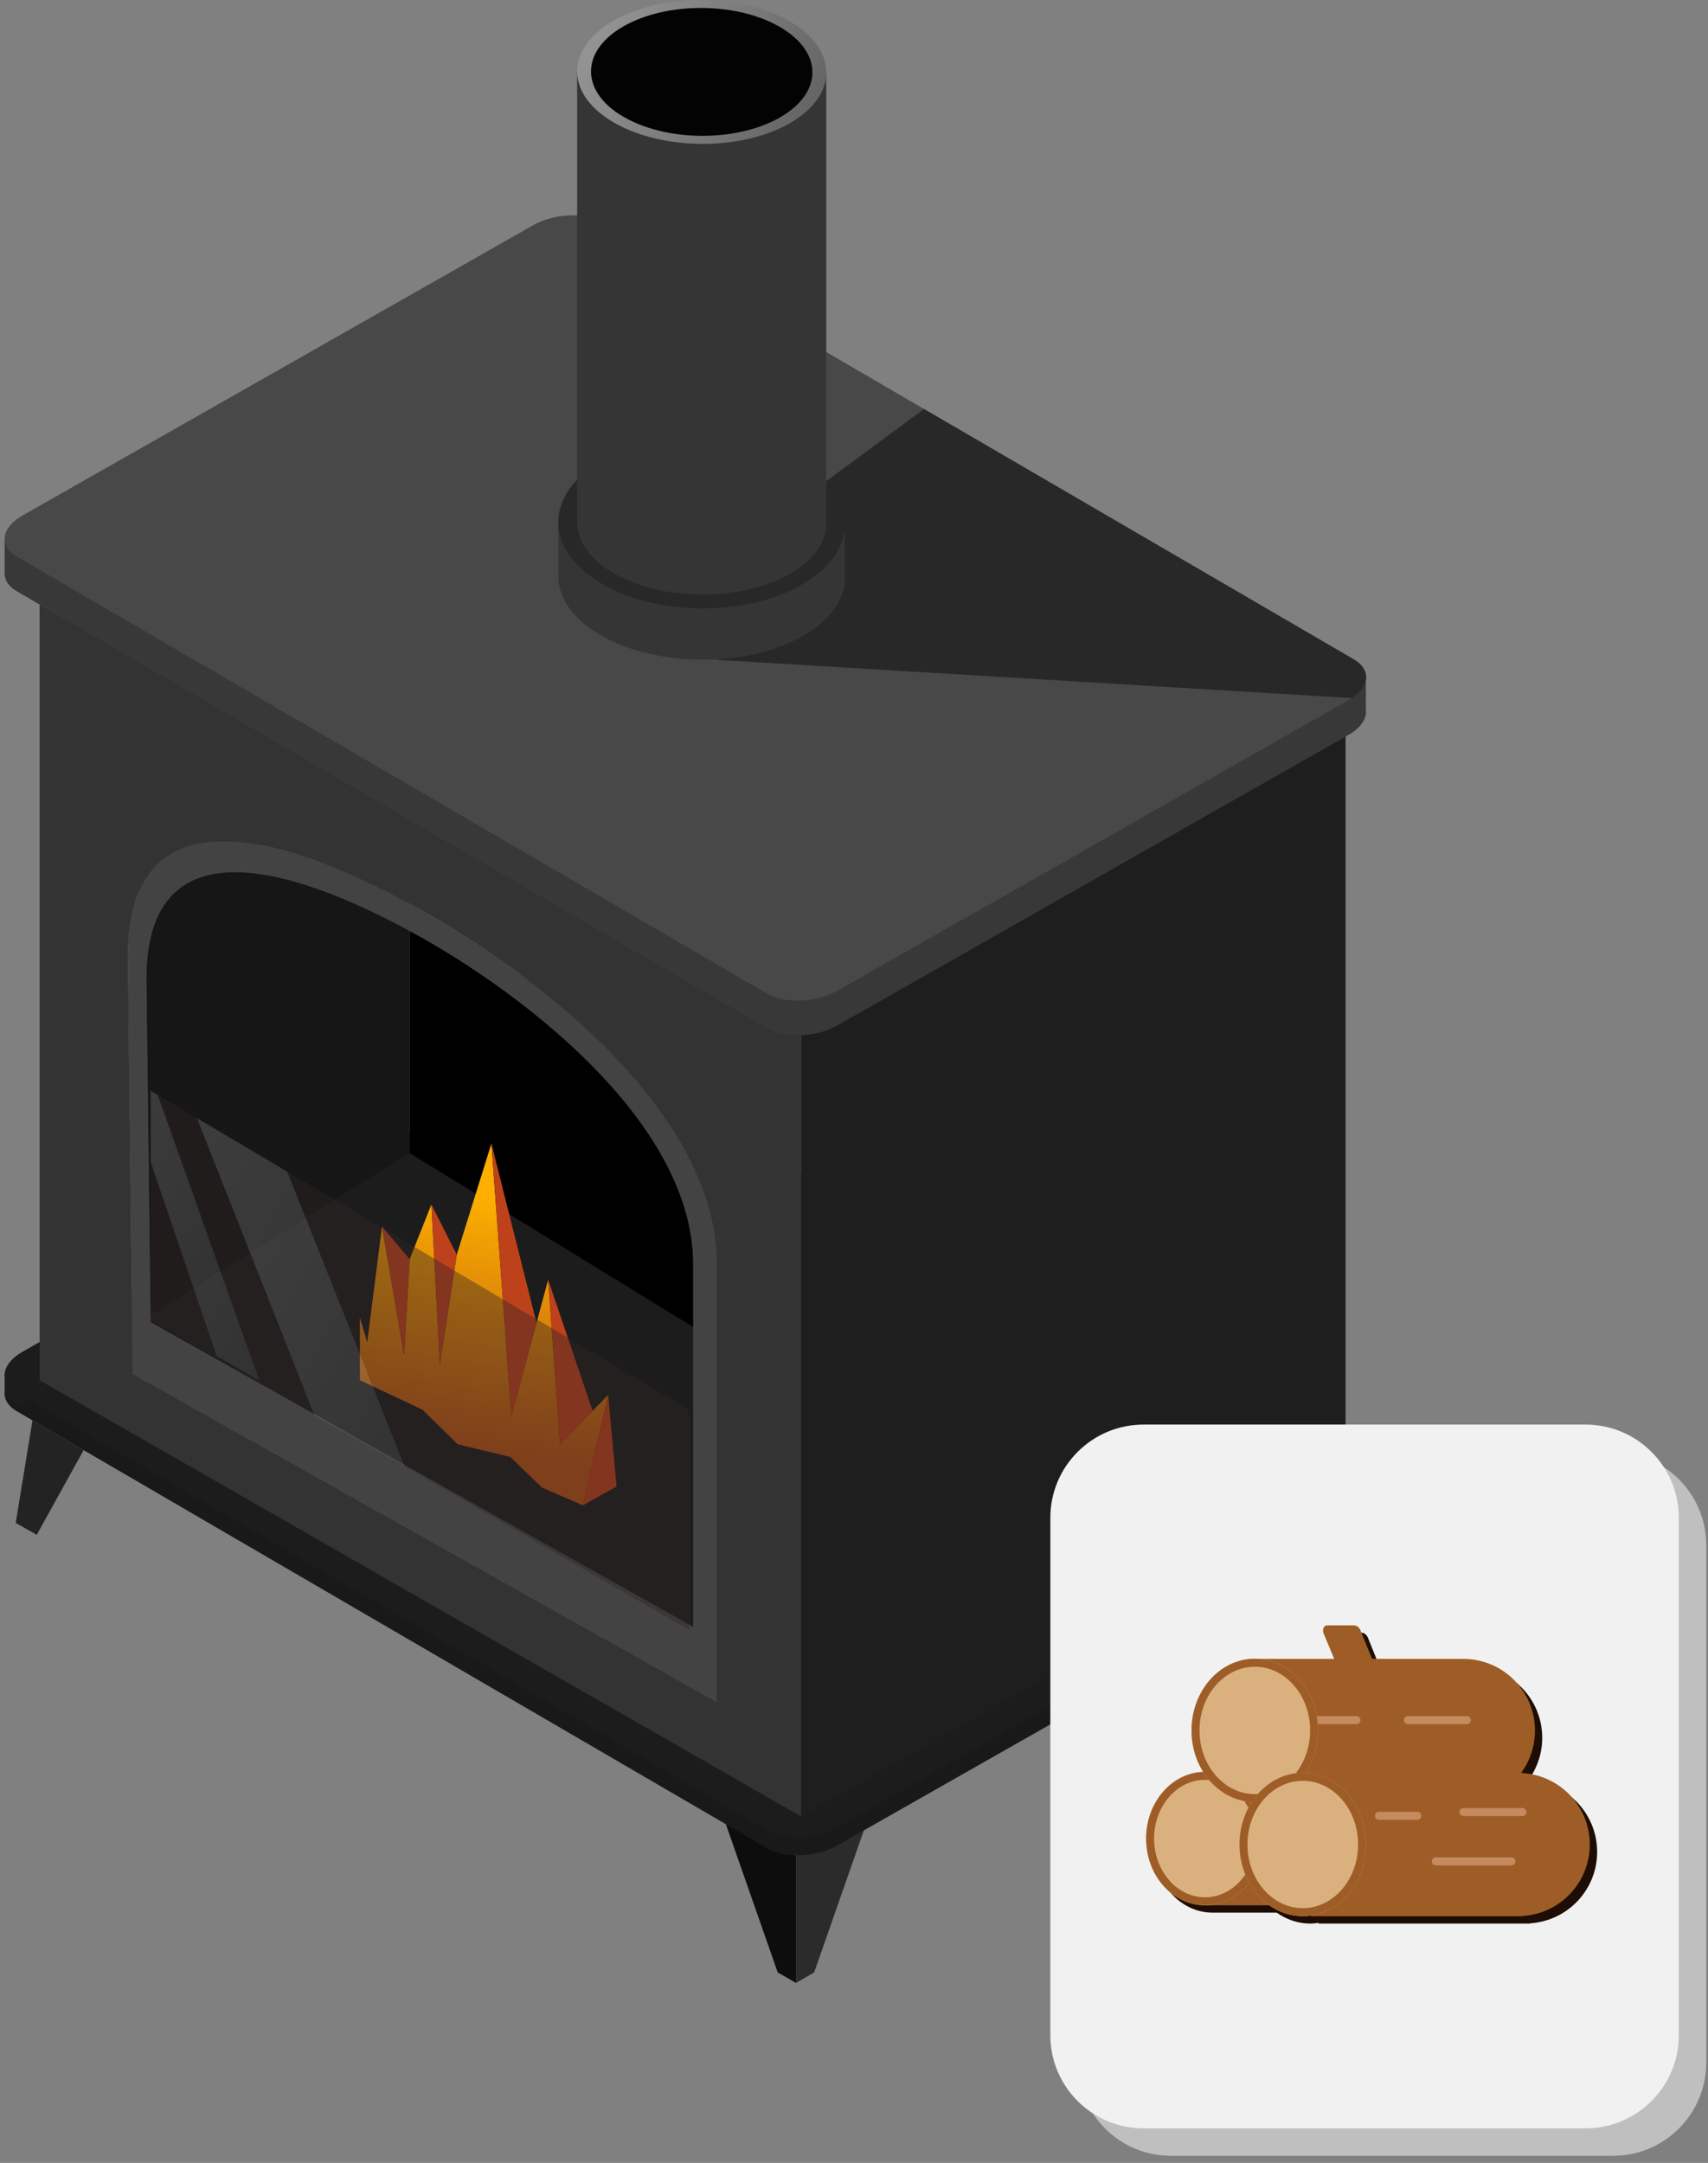 <svg width="214" height="271" viewBox="0 0 214 271" fill="none" xmlns="http://www.w3.org/2000/svg">
<rect x="0" y="0" width="214" height="271" fill="#808080" stroke="none"/>
<g clip-path="url(#clip0_768_9330)">
<path d="M90.951 228.57L97.441 247.13L99.731 248.45V232.45L90.951 228.57Z" fill="#0D0D0D"/>
<path d="M108.5 228.57L102.01 247.13L99.731 248.45V232.45L108.5 228.57Z" fill="#2B2B2B"/>
<path d="M96.11 231.57L2.11 176.82C-0.16 175.51 0.13 173.22 2.75 171.71L66.79 135.31C69.41 133.8 73.37 133.63 75.64 134.94L169.63 189.69C171.9 191 171.61 193.29 168.99 194.8L104.95 231.2C102.33 232.71 98.37 232.88 96.1 231.57H96.11Z" fill="#191919"/>
<path d="M96.11 229.27L2.11 174.52C-0.16 173.21 0.13 170.92 2.75 169.41L66.79 133.01C69.41 131.5 73.37 131.33 75.64 132.64L169.63 187.39C171.9 188.7 171.61 190.99 168.99 192.5L104.95 228.9C102.33 230.41 98.37 230.58 96.1 229.27H96.11Z" fill="#1C1C1C"/>
<path d="M51.33 144.48L18.34 165.08L17.35 101.35L51.33 111.44V144.48Z" fill="#161616"/>
<path d="M51.33 116.63V144.48L89.02 167.59V131.76L51.33 116.63Z" fill="black"/>
<path d="M4.961 75.74V172.93L100.391 227.6V129.59L4.961 75.74ZM89.811 213.27L16.601 172.16L16.031 119.81C16.031 96.15 40.651 107.01 54.261 114.87C67.871 122.73 89.811 139.65 89.811 158.36V213.27Z" fill="#333333"/>
<path d="M100.381 129.59V227.59L168.591 188.84V92.07L100.381 129.59Z" fill="#1E1E1E"/>
<path d="M54.261 114.87C40.651 107.01 16.031 96.15 16.031 119.81L16.601 172.16L89.811 213.27V158.36C89.811 139.64 67.871 122.72 54.261 114.87ZM86.861 203.85L18.871 165.67L18.341 122.64C18.341 100.67 41.211 110.75 53.851 118.05C66.491 125.35 86.861 141.06 86.861 158.45V203.86V203.85Z" fill="#434343"/>
<path d="M45.09 172.93V165.08L46.01 168.18L47.86 153.68L50.63 169.8L51.33 157.77L54.05 150.91L55.11 170.95L57.23 157.2L61.57 143.27L64.07 177.41L68.68 160.34L70.17 180.96L76.2 174.77L73.03 188.61L67.89 186.37L63.94 182.55L57.35 180.96L52.92 176.62L45.09 172.93Z" fill="url(#paint0_linear_768_9330)"/>
<path d="M47.859 153.68L51.329 157.77L50.629 169.8L47.859 153.68Z" fill="#BD411B"/>
<path d="M54.051 150.91L57.231 157.2L55.111 170.95L54.051 150.91Z" fill="#BD411B"/>
<path d="M61.57 143.27L67.22 165.74L64.07 177.41L61.57 143.27Z" fill="#BD411B"/>
<path d="M68.68 160.34L74.25 176.77L70.17 180.96L68.68 160.34Z" fill="#BD411B"/>
<path d="M76.199 174.77L77.249 186.24L73.029 188.61L76.199 174.77Z" fill="#BD411B"/>
<path d="M171.13 88.86V84.52L167.23 85.57L75.63 32.21C73.36 30.9 69.4 31.06 66.78 32.58L3.78 68.38L0.58 67.75V71.82C0.57 72.67 1.06 73.48 2.11 74.08L96.1 128.83C98.37 130.14 102.33 129.98 104.95 128.46L168.99 92.06C170.58 91.14 171.3 89.94 171.13 88.85V88.86Z" fill="#383838"/>
<path d="M96.11 124.49L2.11 69.74C-0.16 68.43 0.13 66.14 2.75 64.63L66.78 28.23C69.4 26.72 73.36 26.55 75.63 27.86L169.62 82.61C171.89 83.92 171.6 86.21 168.98 87.72L104.94 124.12C102.32 125.63 98.36 125.8 96.09 124.49H96.11Z" fill="#484848"/>
<path d="M4.071 177.96L1.971 190.81L4.601 192.3L10.481 181.69L4.071 177.96Z" fill="#232323"/>
<path d="M167.481 195.59L169.611 208.57L166.971 210.06L161.031 199.33L167.481 195.59Z" fill="#141416"/>
<path d="M54.261 114.87C40.651 107.01 16.031 96.15 16.031 119.81L16.601 172.16L89.811 213.27V158.36C89.811 139.64 67.871 122.72 54.261 114.87ZM86.861 203.85L18.871 165.67L18.341 122.64C18.341 100.67 41.211 110.75 53.851 118.05C66.491 125.35 86.861 141.06 86.861 158.45V203.86V203.85Z" fill="#434343"/>
<g opacity="0.41">
<path d="M19.761 137.19L32.491 172.96L27.131 169.88L18.871 145.54V165.4L86.401 204.24V176.65L19.761 137.19Z" fill="#2F2626"/>
<path opacity="0.72" d="M39.432 177.41L50.672 183.69L35.982 146.79L24.682 140.11L39.432 177.41Z" fill="url(#paint1_linear_768_9330)"/>
<path opacity="0.72" d="M32.491 172.96L19.761 137.19L18.871 136.67V145.54L27.131 169.88L32.491 172.96Z" fill="url(#paint2_linear_768_9330)"/>
</g>
<path d="M0.58 172.18V174.9L2.8 176.3L4.04 173.41L0.58 172.18Z" fill="#1C1C1C"/>
<path d="M171.16 189.63V191.95C171.16 191.95 169.39 192.86 169.27 192.88C169.15 192.9 169.6 190.08 169.6 190.08L171.15 189.63H171.16Z" fill="#1C1C1C"/>
<path d="M169.631 82.62L115.771 51.25L103.521 60.29L89.811 82.67L169.421 87.47C171.641 85.97 171.771 83.86 169.631 82.63V82.62Z" fill="#282828"/>
<path d="M103.52 9.106C103.551 4.13 96.592 0.053 87.977 -0.001C79.361 -0.056 72.352 3.934 72.32 8.91C72.289 13.886 79.248 17.964 87.863 18.018C96.479 18.072 103.488 14.082 103.52 9.106Z" fill="url(#paint3_linear_768_9330)"/>
<path d="M101.79 9.095C101.818 4.672 95.63 1.047 87.97 0.998C80.31 0.95 74.078 4.497 74.05 8.921C74.022 13.345 80.21 16.97 87.87 17.018C95.53 17.066 101.762 13.519 101.79 9.095Z" fill="#030303"/>
<path d="M104.931 69.02C104.081 70.52 102.661 71.92 100.671 73.11C93.681 77.3 82.301 77.27 75.261 73.06C73.221 71.84 71.771 70.4 70.911 68.87C70.291 67.77 69.971 66.63 69.961 65.49V72.36C70.011 74.53 71.231 76.69 73.621 78.5C74.121 78.88 74.661 79.25 75.261 79.59C82.301 83.66 93.681 83.68 100.671 79.64C101.301 79.28 101.871 78.89 102.381 78.49C104.541 76.81 105.701 74.84 105.861 72.85V66.1C105.781 67.09 105.461 68.07 104.931 69.01V69.02Z" fill="#353535"/>
<path d="M105.888 65.606C105.925 59.669 97.91 54.806 87.986 54.743C78.061 54.681 69.986 59.443 69.948 65.38C69.911 71.317 77.926 76.181 87.85 76.243C97.775 76.305 105.85 71.543 105.888 65.606Z" fill="#282828"/>
<path d="M103.521 65.48V9.09C103.521 11.38 102.011 13.66 98.99 15.41C92.921 18.92 83.04 18.89 76.921 15.36C73.88 13.6 72.341 11.31 72.311 9.01V65.41C72.311 65.41 72.311 65.46 72.311 65.49C72.341 67.79 73.88 70.08 76.921 71.84C83.04 75.37 92.921 75.39 98.99 71.89C102.041 70.13 103.551 67.81 103.521 65.5V65.48Z" fill="#353535"/>
<path d="M202.099 181.93H146.719C140.268 181.93 135.039 187.159 135.039 193.61V258.43C135.039 264.881 140.268 270.11 146.719 270.11H202.099C208.55 270.11 213.779 264.881 213.779 258.43V193.61C213.779 187.159 208.55 181.93 202.099 181.93Z" fill="#BFBFBF"/>
<path d="M198.66 178.49H143.28C136.829 178.49 131.6 183.719 131.6 190.17V254.99C131.6 261.441 136.829 266.67 143.28 266.67H198.66C205.11 266.67 210.34 261.441 210.34 254.99V190.17C210.34 183.719 205.11 178.49 198.66 178.49Z" fill="#F1F1F1"/>
<path d="M191.7 223.06V223.03H191.5C192.58 221.55 193.23 219.72 193.23 217.74C193.23 212.78 189.21 208.76 184.25 208.76H172.83L171.4 205.22C171.24 204.82 170.92 204.57 170.58 204.57H167.18C166.81 204.57 166.58 205.1 166.75 205.53L168.1 208.77H158.49C158.37 208.77 158.26 208.75 158.14 208.75C158.02 208.75 157.91 208.76 157.79 208.77H157.56C153.45 209.12 150.21 212.99 150.21 217.73C150.21 219.67 150.76 221.46 151.68 222.93C147.71 223.06 144.52 226.74 144.52 231.28C144.52 235.82 147.82 239.64 151.9 239.64H159.96C161.18 240.5 162.61 241.01 164.15 241.01C164.51 241.01 164.86 240.97 165.21 240.92V241.01H191.71V240.98C196.4 240.68 200.11 236.79 200.11 232.03C200.11 227.27 196.4 223.38 191.71 223.08L191.7 223.06Z" fill="#1E0D04"/>
<path d="M150.98 238.72H171.16V220.42L151.78 224.98L150.98 238.72Z" fill="#9E5D26"/>
<path d="M164.289 240.09H190.789V240.06C195.479 239.76 199.189 235.87 199.189 231.11C199.189 226.35 195.479 222.46 190.789 222.16V222.13H164.289" fill="#9E5D26"/>
<path d="M190.379 222.41C191.589 220.88 192.319 218.94 192.319 216.83C192.319 211.87 188.299 207.85 183.339 207.85H156.639V222.12L190.379 222.41Z" fill="#9E5D26"/>
<path d="M172.339 208.92L170.469 204.3C170.309 203.9 169.989 203.65 169.649 203.65H166.249C165.879 203.65 165.649 204.18 165.819 204.61L167.609 208.92H172.329H172.339Z" fill="#9E5D26"/>
<path d="M169.96 216.02H165.16C164.88 216.02 164.66 215.8 164.66 215.52C164.66 215.24 164.88 215.02 165.16 215.02H169.96C170.24 215.02 170.46 215.24 170.46 215.52C170.46 215.8 170.24 216.02 169.96 216.02Z" fill="#C58A5E"/>
<path d="M183.791 216.02H176.391C176.111 216.02 175.891 215.8 175.891 215.52C175.891 215.24 176.111 215.02 176.391 215.02H183.791C184.071 215.02 184.291 215.24 184.291 215.52C184.291 215.8 184.071 216.02 183.791 216.02Z" fill="#C58A5E"/>
<path d="M177.579 228.01H172.779C172.499 228.01 172.279 227.79 172.279 227.51C172.279 227.23 172.499 227.01 172.779 227.01H177.579C177.859 227.01 178.079 227.23 178.079 227.51C178.079 227.79 177.859 228.01 177.579 228.01Z" fill="#C58A5E"/>
<path d="M190.759 227.54H183.359C183.079 227.54 182.859 227.32 182.859 227.04C182.859 226.76 183.079 226.54 183.359 226.54H190.759C191.039 226.54 191.259 226.76 191.259 227.04C191.259 227.32 191.039 227.54 190.759 227.54Z" fill="#C58A5E"/>
<path d="M189.379 233.72H179.889C179.609 233.72 179.389 233.5 179.389 233.22C179.389 232.94 179.609 232.72 179.889 232.72H189.379C189.659 232.72 189.879 232.94 189.879 233.22C189.879 233.5 189.659 233.72 189.379 233.72Z" fill="#C58A5E"/>
<path d="M150.98 238.72C155.055 238.72 158.36 234.977 158.36 230.36C158.36 225.743 155.055 222 150.98 222C146.904 222 143.6 225.743 143.6 230.36C143.6 234.977 146.904 238.72 150.98 238.72Z" fill="#DAB17E"/>
<path d="M150.98 223C154.5 223 157.36 226.3 157.36 230.36C157.36 234.42 154.5 237.72 150.98 237.72C147.46 237.72 144.6 234.42 144.6 230.36C144.6 226.3 147.46 223 150.98 223ZM150.98 222C146.91 222 143.6 225.74 143.6 230.36C143.6 234.98 146.9 238.72 150.98 238.72C155.06 238.72 158.36 234.98 158.36 230.36C158.36 225.74 155.06 222 150.98 222Z" fill="#9E5D26"/>
<path d="M157.219 225.79C161.599 225.79 165.149 221.77 165.149 216.81C165.149 211.85 161.599 207.83 157.219 207.83C152.839 207.83 149.289 211.85 149.289 216.81C149.289 221.77 152.839 225.79 157.219 225.79Z" fill="#DAB17E"/>
<path d="M157.219 208.83C161.039 208.83 164.149 212.41 164.149 216.81C164.149 221.21 161.039 224.79 157.219 224.79C153.399 224.79 150.289 221.21 150.289 216.81C150.289 212.41 153.399 208.83 157.219 208.83ZM157.219 207.83C152.839 207.83 149.289 211.85 149.289 216.81C149.289 221.77 152.839 225.79 157.219 225.79C161.599 225.79 165.149 221.77 165.149 216.81C165.149 211.85 161.599 207.83 157.219 207.83Z" fill="#9E5D26"/>
<path d="M163.229 240.08C167.608 240.08 171.159 236.06 171.159 231.1C171.159 226.141 167.608 222.12 163.229 222.12C158.849 222.12 155.299 226.141 155.299 231.1C155.299 236.06 158.849 240.08 163.229 240.08Z" fill="#DAB17E"/>
<path d="M163.229 223.12C167.049 223.12 170.159 226.7 170.159 231.1C170.159 235.5 167.049 239.08 163.229 239.08C159.409 239.08 156.299 235.5 156.299 231.1C156.299 226.7 159.409 223.12 163.229 223.12ZM163.229 222.12C158.849 222.12 155.299 226.14 155.299 231.1C155.299 236.06 158.849 240.08 163.229 240.08C167.609 240.08 171.159 236.06 171.159 231.1C171.159 226.14 167.609 222.12 163.229 222.12Z" fill="#9E5D26"/>
</g>
<defs>
<linearGradient id="paint0_linear_768_9330" x1="63.8" y1="150.67" x2="58.77" y2="181.36" gradientUnits="userSpaceOnUse">
<stop stop-color="#FCAF00"/>
<stop offset="1" stop-color="#B65114"/>
</linearGradient>
<linearGradient id="paint1_linear_768_9330" x1="19.332" y1="151.86" x2="61.032" y2="174.67" gradientUnits="userSpaceOnUse">
<stop stop-color="#939393"/>
<stop offset="1" stop-color="#606060"/>
</linearGradient>
<linearGradient id="paint2_linear_768_9330" x1="13.101" y1="147.93" x2="41.401" y2="163.41" gradientUnits="userSpaceOnUse">
<stop stop-color="#939393"/>
<stop offset="1" stop-color="#606060"/>
</linearGradient>
<linearGradient id="paint3_linear_768_9330" x1="75.915" y1="2.439" x2="103.295" y2="17.419" gradientUnits="userSpaceOnUse">
<stop stop-color="#939393"/>
<stop offset="1" stop-color="#606060"/>
</linearGradient>
<clipPath id="clip0_768_9330">
<rect width="213.2" height="270.12" fill="white" transform="translate(0.58)"/>
</clipPath>
</defs>
</svg>
